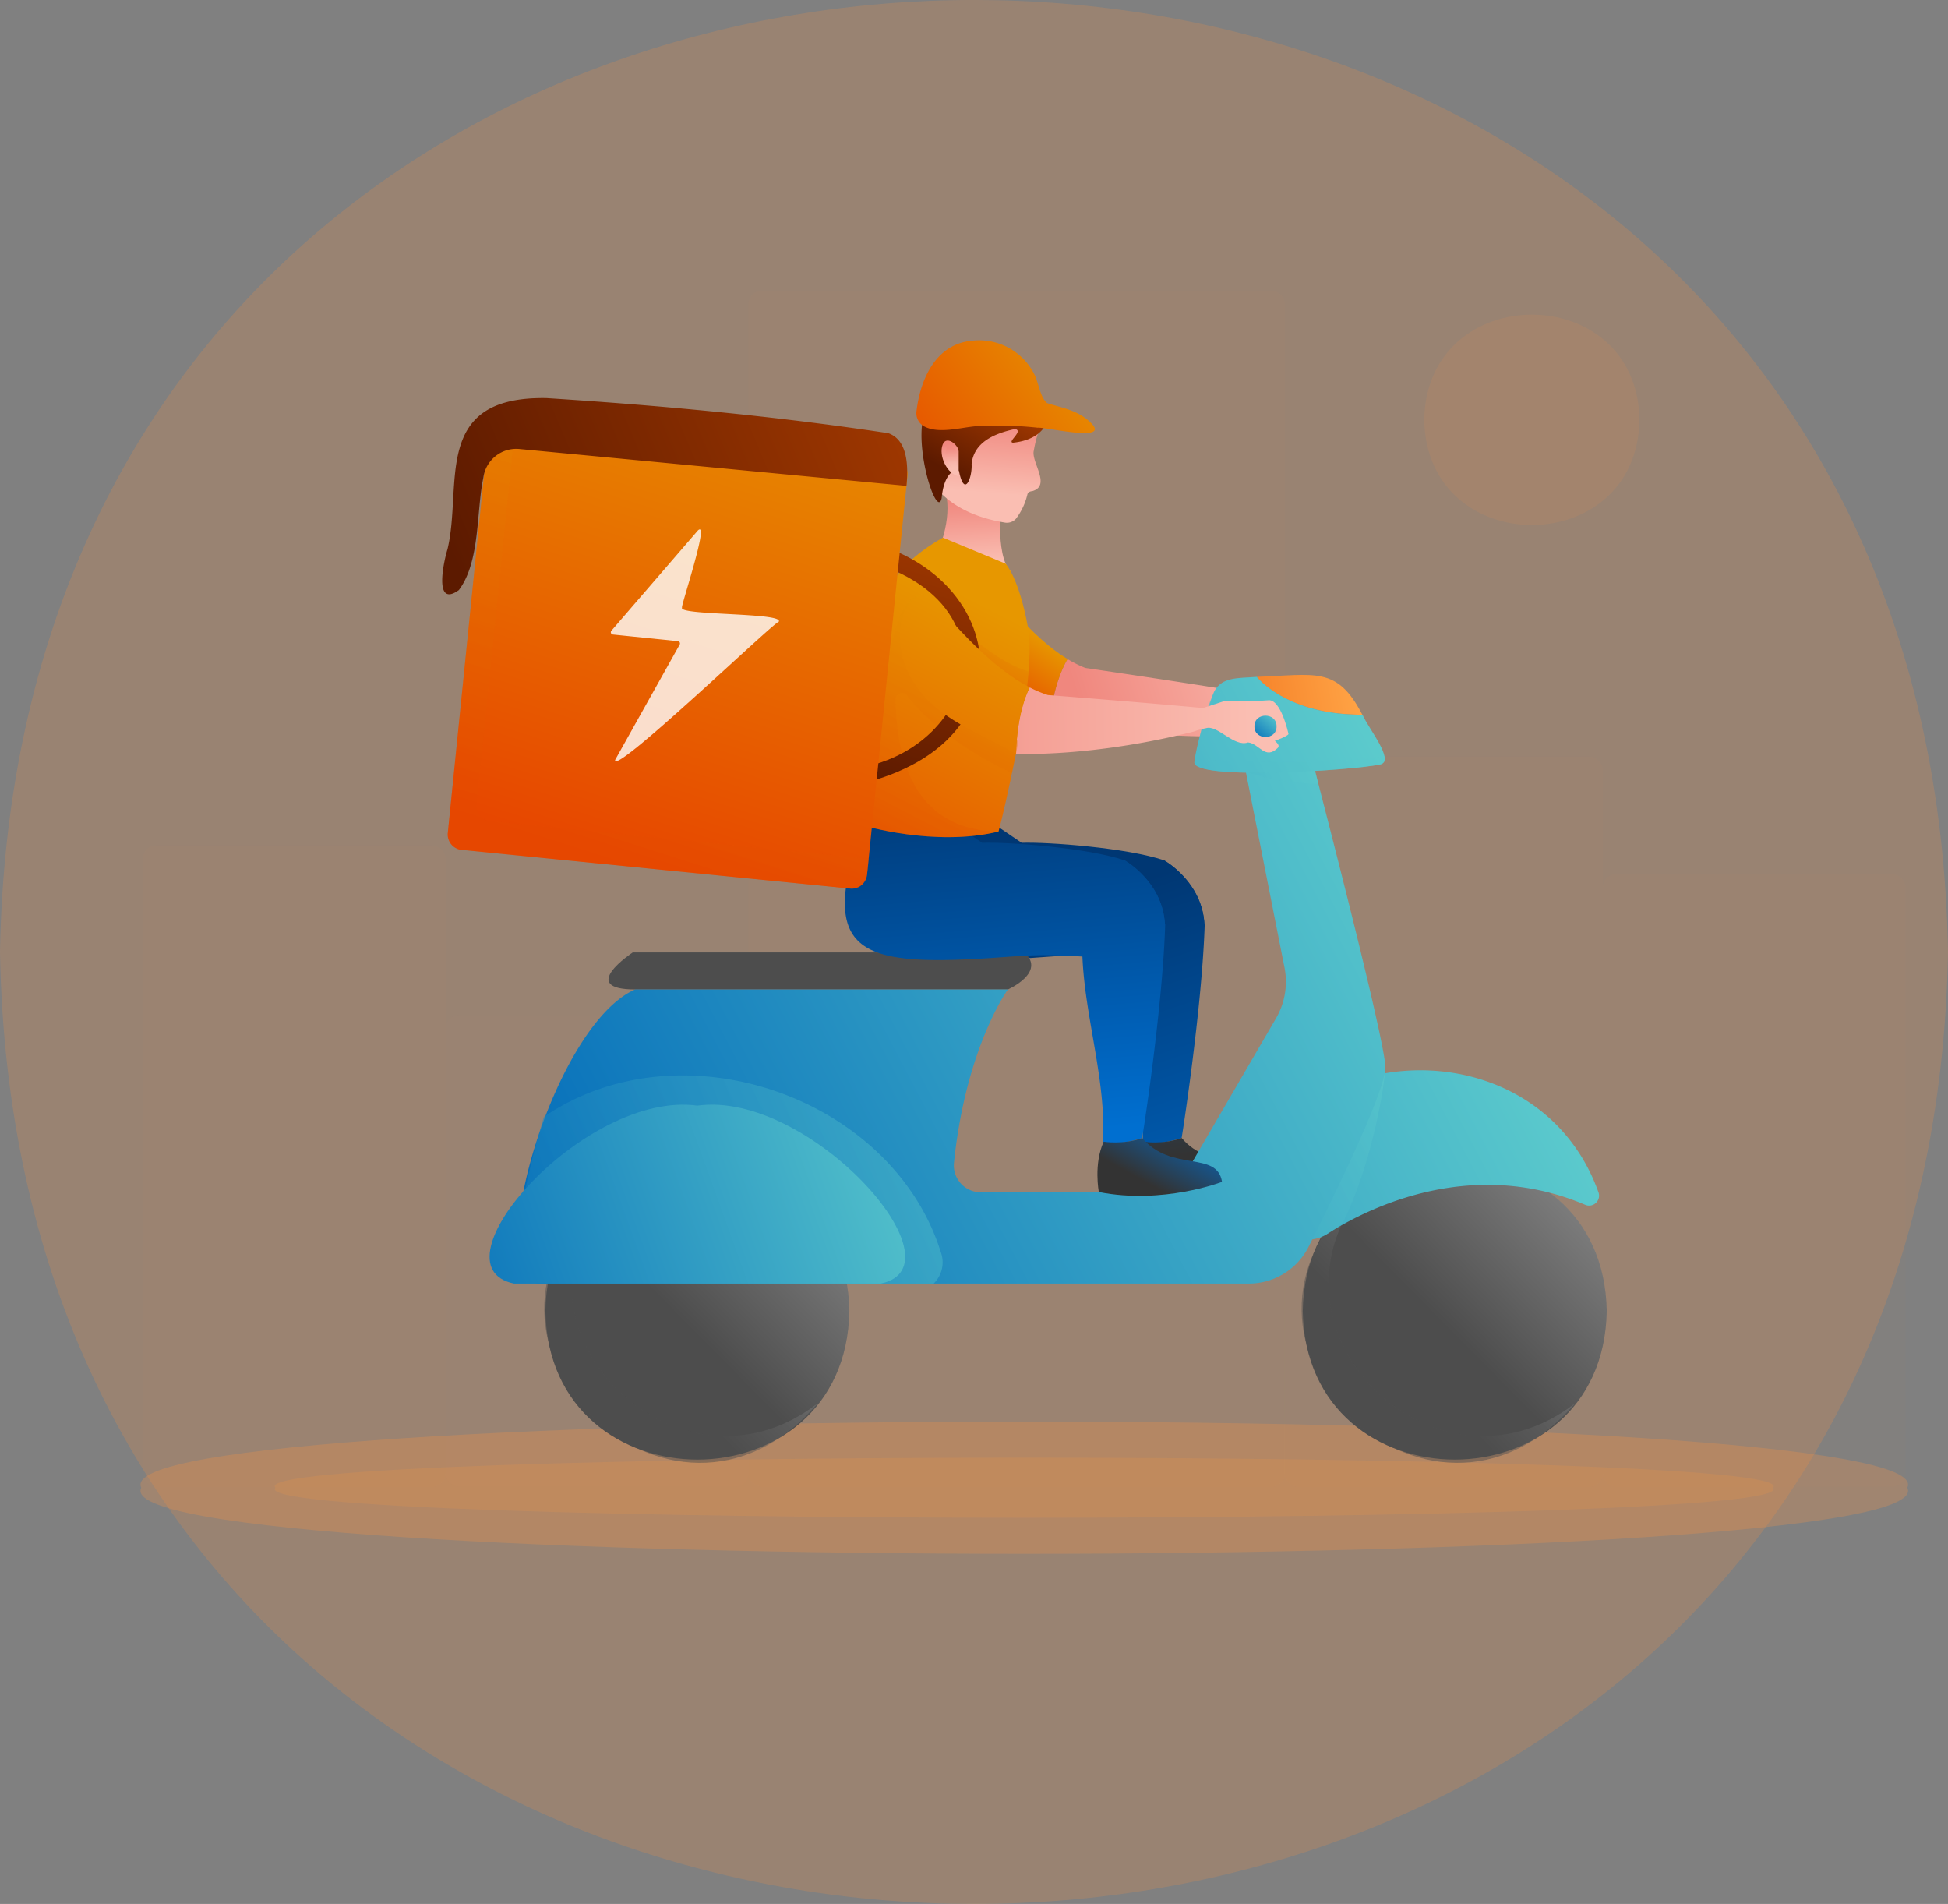 <svg xmlns="http://www.w3.org/2000/svg" xmlns:xlink="http://www.w3.org/1999/xlink" viewBox="0 0 910.86 890.08"><rect x="0" y="0" width="910.86" height="890.08" fill="#808080" stroke="none"/><defs><style>.cls-1{isolation:isolate;}.cls-2,.cls-4,.cls-5,.cls-7,.cls-8{fill:#ff953e;}.cls-2{opacity:0.2;}.cls-16,.cls-20,.cls-23,.cls-26,.cls-27,.cls-29,.cls-3,.cls-38,.cls-4{opacity:0.5;}.cls-16,.cls-18,.cls-20,.cls-23,.cls-26,.cls-27,.cls-29,.cls-38,.cls-43,.cls-44,.cls-46,.cls-5,.cls-51{mix-blend-mode:multiply;}.cls-6,.cls-8{opacity:0.1;}.cls-7{opacity:0.19;}.cls-9{fill:url(#linear-gradient);}.cls-10{fill:url(#linear-gradient-2);}.cls-11{fill:url(#linear-gradient-3);}.cls-12{fill:url(#linear-gradient-4);}.cls-13{fill:url(#linear-gradient-5);}.cls-14{fill:url(#linear-gradient-6);}.cls-15{fill:url(#linear-gradient-7);}.cls-16{fill:url(#linear-gradient-8);}.cls-17{fill:url(#linear-gradient-9);}.cls-18{fill:#4d4d4d;}.cls-19{fill:url(#linear-gradient-10);}.cls-21{fill:url(#linear-gradient-11);}.cls-22{fill:url(#linear-gradient-12);}.cls-23{fill:url(#linear-gradient-13);}.cls-24{fill:url(#linear-gradient-14);}.cls-25{fill:url(#linear-gradient-15);}.cls-26{fill:url(#linear-gradient-16);}.cls-27{fill:url(#linear-gradient-17);}.cls-28{fill:url(#linear-gradient-18);}.cls-29{fill:url(#linear-gradient-19);}.cls-30{fill:url(#linear-gradient-20);}.cls-31{fill:url(#linear-gradient-21);}.cls-32{fill:url(#linear-gradient-22);}.cls-33{fill:url(#linear-gradient-23);}.cls-34{fill:url(#linear-gradient-24);}.cls-35{fill:url(#linear-gradient-25);}.cls-36{fill:url(#linear-gradient-26);}.cls-37{fill:url(#linear-gradient-27);}.cls-38{fill:url(#linear-gradient-28);}.cls-39{fill:url(#linear-gradient-29);}.cls-40{fill:url(#linear-gradient-30);}.cls-41{fill:url(#linear-gradient-31);}.cls-42{fill:url(#linear-gradient-32);}.cls-43,.cls-44,.cls-46,.cls-51{opacity:0.3;}.cls-43{fill:url(#linear-gradient-33);}.cls-44{fill:url(#linear-gradient-34);}.cls-45{fill:url(#linear-gradient-35);}.cls-46{fill:url(#linear-gradient-36);}.cls-47{fill:url(#linear-gradient-37);}.cls-48{fill:url(#linear-gradient-38);}.cls-49{fill:url(#linear-gradient-39);}.cls-50{fill:url(#linear-gradient-40);}.cls-51{fill:url(#linear-gradient-41);}.cls-52{fill:url(#linear-gradient-42);}.cls-53{fill:#fff;opacity:0.8;}</style><linearGradient id="linear-gradient" x1="507.13" y1="337.15" x2="608.05" y2="305.58" gradientUnits="userSpaceOnUse"><stop offset="0" stop-color="#f0877e"/><stop offset="1" stop-color="#fabeb2"/></linearGradient><linearGradient id="linear-gradient-2" x1="475.75" y1="290.58" x2="454.93" y2="321.81" gradientUnits="userSpaceOnUse"><stop offset="0" stop-color="#e79700"/><stop offset="1" stop-color="#e74700"/></linearGradient><linearGradient id="linear-gradient-3" x1="4876.15" y1="233.79" x2="4877.65" y2="262.88" gradientTransform="translate(-4422.22)" xlink:href="#linear-gradient"/><linearGradient id="linear-gradient-4" x1="549.96" y1="626.1" x2="484.18" y2="427.54" gradientUnits="userSpaceOnUse"><stop offset="0" stop-color="#006fd0"/><stop offset="1" stop-color="#003773"/></linearGradient><linearGradient id="linear-gradient-5" x1="591.92" y1="611.86" x2="526.27" y2="413.71" xlink:href="#linear-gradient-4"/><linearGradient id="linear-gradient-6" x1="544.28" y1="398.96" x2="559.35" y2="539.38" gradientUnits="userSpaceOnUse"><stop offset="0" stop-color="#006fd0"/><stop offset="1" stop-color="#333"/></linearGradient><linearGradient id="linear-gradient-7" x1="800.07" y1="494.44" x2="674.29" y2="618.75" gradientUnits="userSpaceOnUse"><stop offset="0" stop-color="#b3b3b3"/><stop offset="1" stop-color="#4d4d4d"/></linearGradient><linearGradient id="linear-gradient-8" x1="725.51" y1="568.15" x2="655.5" y2="637.34" xlink:href="#linear-gradient-7"/><linearGradient id="linear-gradient-9" x1="512.33" y1="343.23" x2="634.25" y2="321.33" gradientUnits="userSpaceOnUse"><stop offset="0" stop-color="#e75100"/><stop offset="1" stop-color="#ffa345"/></linearGradient><linearGradient id="linear-gradient-10" x1="811.14" y1="469.83" x2="306.23" y2="733.79" gradientUnits="userSpaceOnUse"><stop offset="0" stop-color="#6dddd0"/><stop offset="1" stop-color="#0068b9"/></linearGradient><linearGradient id="linear-gradient-11" x1="709.45" y1="495.27" x2="407.67" y2="653.04" xlink:href="#linear-gradient-10"/><linearGradient id="linear-gradient-12" x1="756.19" y1="368.22" x2="253.99" y2="630.75" xlink:href="#linear-gradient-10"/><linearGradient id="linear-gradient-13" x1="645.49" y1="339.38" x2="451.46" y2="440.81" xlink:href="#linear-gradient-10"/><linearGradient id="linear-gradient-14" x1="712.86" y1="283.72" x2="208.74" y2="547.26" xlink:href="#linear-gradient-10"/><linearGradient id="linear-gradient-15" x1="445.93" y1="494.44" x2="320.15" y2="618.75" xlink:href="#linear-gradient-7"/><linearGradient id="linear-gradient-16" x1="371.37" y1="568.15" x2="301.37" y2="637.34" xlink:href="#linear-gradient-7"/><linearGradient id="linear-gradient-17" x1="509.53" y1="500.01" x2="190.03" y2="615.38" xlink:href="#linear-gradient-10"/><linearGradient id="linear-gradient-18" x1="495.58" y1="509.44" x2="179.88" y2="623.44" xlink:href="#linear-gradient-10"/><linearGradient id="linear-gradient-19" x1="712.25" y1="284.01" x2="210.13" y2="546.5" xlink:href="#linear-gradient-10"/><linearGradient id="linear-gradient-20" x1="535.72" y1="436.46" x2="533.5" y2="432.92" gradientUnits="userSpaceOnUse"><stop offset="0" stop-color="#e7659d"/><stop offset="1" stop-color="#6300b9"/></linearGradient><linearGradient id="linear-gradient-21" x1="478.93" y1="531.04" x2="463.67" y2="357.5" xlink:href="#linear-gradient-4"/><linearGradient id="linear-gradient-22" x1="533.03" y1="526.22" x2="517.78" y2="352.82" xlink:href="#linear-gradient-4"/><linearGradient id="linear-gradient-23" x1="4272.09" y1="519.43" x2="4253.22" y2="553.79" gradientTransform="translate(-3715.35)" xlink:href="#linear-gradient-6"/><linearGradient id="linear-gradient-24" x1="465.19" y1="285.31" x2="390.39" y2="430.09" xlink:href="#linear-gradient-2"/><linearGradient id="linear-gradient-25" x1="457.04" y1="47.97" x2="459.09" y2="87.84" gradientTransform="matrix(0.99, 0.12, -0.11, 0.89, 13.19, 96.89)" xlink:href="#linear-gradient"/><linearGradient id="linear-gradient-26" x1="445.77" y1="221.65" x2="473.41" y2="172.65" gradientUnits="userSpaceOnUse"><stop offset="0" stop-color="#5c1a00"/><stop offset="1" stop-color="#b94300"/></linearGradient><linearGradient id="linear-gradient-27" x1="444.09" y1="207.63" x2="444.67" y2="218.85" xlink:href="#linear-gradient"/><linearGradient id="linear-gradient-28" x1="444.67" y1="209.63" x2="445.03" y2="216.79" xlink:href="#linear-gradient"/><linearGradient id="linear-gradient-29" x1="510.44" y1="89.14" x2="425.21" y2="165.69" gradientTransform="matrix(1, 0.06, -0.06, 1, 5.42, 37.54)" xlink:href="#linear-gradient-2"/><linearGradient id="linear-gradient-30" x1="391.98" y1="338.04" x2="584.51" y2="335.61" xlink:href="#linear-gradient"/><linearGradient id="linear-gradient-31" x1="560.65" y1="331.24" x2="567.81" y2="331.11" xlink:href="#linear-gradient"/><linearGradient id="linear-gradient-32" x1="565.47" y1="331.93" x2="575.97" y2="331.75" xlink:href="#linear-gradient"/><linearGradient id="linear-gradient-33" x1="466.5" y1="294.45" x2="415.91" y2="392.37" xlink:href="#linear-gradient-2"/><linearGradient id="linear-gradient-34" x1="463.99" y1="297.43" x2="454.69" y2="315.42" xlink:href="#linear-gradient-2"/><linearGradient id="linear-gradient-35" x1="392.02" y1="342.1" x2="584.56" y2="339.67" xlink:href="#linear-gradient"/><linearGradient id="linear-gradient-36" x1="-383.05" y1="-472.61" x2="-374.52" y2="-485.69" gradientTransform="matrix(0.15, 0.99, -0.99, 0.15, 175.44, 786.48)" xlink:href="#linear-gradient"/><linearGradient id="linear-gradient-37" x1="598.7" y1="331.26" x2="585.66" y2="346.77" xlink:href="#linear-gradient-10"/><linearGradient id="linear-gradient-38" x1="403.89" y1="366.5" x2="446.56" y2="208.31" xlink:href="#linear-gradient-26"/><linearGradient id="linear-gradient-39" x1="466.22" y1="285.99" x2="391.82" y2="429.99" xlink:href="#linear-gradient-2"/><linearGradient id="linear-gradient-40" x1="368.81" y1="142.35" x2="286.74" y2="400.63" xlink:href="#linear-gradient-2"/><linearGradient id="linear-gradient-41" x1="354.97" y1="185.48" x2="285.74" y2="403.34" xlink:href="#linear-gradient-2"/><linearGradient id="linear-gradient-42" x1="210.29" y1="258.04" x2="490.37" y2="139.82" xlink:href="#linear-gradient-26"/></defs><g class="cls-1"><g id="Layer_2" data-name="Layer 2"><g id="_34" data-name="34"><path class="cls-2" d="M910.86,445C900.7,1038.47,10.07,1038.38,0,445,10.16-148.39,900.79-148.3,910.86,445Z"/><g class="cls-3"><path class="cls-4" d="M891.82,695.49c20.75,41.19-846.58,41.19-825.77,0C45.3,654.3,912.63,654.3,891.82,695.49Z"/><g class="cls-3"><path class="cls-5" d="M829,695.49c18.24,18.74-718.49,18.74-700.2,0C110.6,676.75,847.33,676.75,829,695.49Z"/></g></g><g class="cls-6"><rect class="cls-7" x="66.8" y="395.27" width="141.59" height="299.69" rx="6.03"/><rect class="cls-8" x="208.39" y="474.6" width="141.59" height="220.36" rx="6.03"/><rect class="cls-7" x="349.99" y="135.88" width="250.83" height="559.08" rx="6.03"/><rect class="cls-7" x="600.68" y="353.72" width="148.8" height="341.24" rx="6.03"/><rect class="cls-7" x="749.48" y="408.69" width="141.59" height="286.27" rx="6.03"/></g><path class="cls-9" d="M590.57,325.18c-24.91-4.41-83.11-12.92-83.11-12.93a54.48,54.48,0,0,1-8.3-4.15c-2.93,5-6.93,14.51-8.53,30.62,5.29,4.45,12.41,3.94,19,3.81,26.69-.38,53.2,3.78,79.85.39C587.86,337,588.75,331,590.57,325.18Z"/><path class="cls-10" d="M454.39,261c-14.4.86-18.92,25.81-8.37,42.32,9.5,17,29.23,24.82,44.61,35.4,1.6-16.11,5.6-25.61,8.53-30.62C482.19,297.82,467.23,278.06,454.39,261Z"/><path class="cls-11" d="M468.37,231.74s-3.52,28,4.34,35.63c0,0-17.85,16.75-34.56-8.79,0,0,7.38-15,4-28.74Z"/><path class="cls-12" d="M539.64,451.29c.85-2.3-6.59-3.5-14.92-4.12-21.19-1.27-26.06-.46-43.24.71-23,1.09-55.4,3.59-73.38-13.72-9-12.76,11.5-48.86,11.5-48.86l25.95-13,3.65,4.7,1.39-1.37L477.71,394c12.2-.44,49.45,2.34,66.63,8.2.57.33,17.81,10.2,18.82,29.94l-23.9,20.28C539.49,451.69,539.64,451.29,539.64,451.29Z"/><path class="cls-13" d="M563.31,432c-1.25,39.85-10.9,101.19-10.81,100a48.83,48.83,0,0,1-18.28,2.49c2.28-38.79-16.52-78.12-7-116.24l17.15-16c.57.33,17.81,10.2,18.82,29.94Z"/><path class="cls-14" d="M534.53,533.73s9.29,1.49,18-1.74c13.71,16.24,35,5.7,37.35,20.51,0,0-27.6,10.7-57.6,4.75C532.25,557.25,529.76,544.19,534.53,533.73Z"/><path class="cls-15" d="M751.3,612.89c-1.59,92.61-140.58,92.6-142.15,0C610.73,520.28,749.73,520.29,751.3,612.89Z"/><path class="cls-16" d="M736.35,656.13c-68,79.65-180.37-30.8-99.74-98.88C585.94,622.4,671.45,706.12,736.35,656.13Z"/><path class="cls-17" d="M637,334.12c-32.28.14-46.55-14.32-49.45-17.7C615.05,315.51,625.21,311.23,637,334.12Z"/><path class="cls-18" d="M471.28,462.56s18-7.89,7.76-17.3H295.85s-26.22,17.3,1.14,17.3Z"/><path class="cls-19" d="M741.19,563.21c-52.38-22.18-99.71.61-119.51,12.9-12.91,9.74-32.76-3.75-45.12-8.23,18.71-84.19,141.65-91.89,170.85-10.55A4.65,4.65,0,0,1,741.19,563.21Z"/><g class="cls-20"><path class="cls-21" d="M647.59,501c-.78,10.48-6.87,44.56-19.59,70.35-17.48,16.74-33.37,3.4-51.44-3.46C586.57,531.69,607,501.85,647.59,501Z"/></g><path class="cls-22" d="M611.87,582.87a31.33,31.33,0,0,1-28,17.18H253.08c-29,0,5.1-120.62,43.91-137.49H471.28s-19.64,26.93-25.21,81a12.54,12.54,0,0,0,12.53,13.8h78.59A21,21,0,0,0,555.31,547l41.32-70.92a34,34,0,0,0,4-23.71c-1-4.95-19.76-100-20.15-101.87h31.86c9.07,35,34.58,133.62,35.46,148.13C648.17,509.12,625,556.79,611.87,582.87Z"/><path class="cls-23" d="M616.45,366.46c-22.19-.61-34-5.85-34-5.85l19-10.1h10.88S613.93,356.66,616.45,366.46Z"/><path class="cls-24" d="M645.49,357.34c-13.1,2.89-88.22,7.64-87-1.12,1-8.78,5.63-22.94,8.57-31.35,3.16-8.88,12.31-7.72,20.57-8.45,2.9,3.38,17.17,17.84,49.45,17.7C640.06,340.87,652.22,355.54,645.49,357.34Z"/><path class="cls-25" d="M397.16,612.89c-1.58,92.61-140.58,92.6-142.15,0C256.6,520.28,395.59,520.29,397.16,612.89Z"/><path class="cls-26" d="M382.21,656.13c-67.95,79.65-180.36-30.8-99.74-98.88C231.81,622.4,317.32,706.12,382.21,656.13Z"/><path class="cls-27" d="M436.57,600.05H253.08c-21.12,1.6-5.43-55.26,1.19-77.9,64.15-43.84,162.9-9.42,185.68,63.3A13.86,13.86,0,0,1,436.57,600.05Z"/><path class="cls-28" d="M411.82,600.05H240.35c-39.85-8.2,33.22-90.41,85.74-83.18C378.37,509.58,451.74,591.75,411.82,600.05Z"/><path class="cls-29" d="M645.49,357.34c-13.1,2.89-88.2,7.64-87-1.12,2.14-9.41,5.5-32.47,14-37.66-1.38,4.91-14.84,36.78-6.09,36.74,12.95.58,59.22,2.25,81.17-2A3,3,0,0,1,645.49,357.34Z"/><path class="cls-30" d="M533.82,435.05a27.94,27.94,0,0,0,0-2.9L534,432C533.91,433,533.87,434,533.82,435.05Z"/><path class="cls-31" d="M521.17,451.29c.86-2.3-6.59-3.5-14.92-4.12-21.19-1.27-26.05-.46-43.23.71-62.6,4-80.23-2.81-60-62.18l24.09-13.4,3.65,4.7,1.39-1.37L459.25,394c12.2-.44,49.44,2.34,66.62,8.2.58.33,17.82,10.2,18.82,29.94L520.8,452.43C521,451.69,521.17,451.29,521.17,451.29Z"/><path class="cls-32" d="M544.84,432C543.6,471.87,534,533.21,534,532a48.89,48.89,0,0,1-18.29,2.49c2.29-38.79-16.51-78.12-7-116.24l17.15-16c.58.33,17.82,10.2,18.82,29.94Z"/><path class="cls-33" d="M516.06,533.73s9.3,1.49,18-1.74c13.71,16.24,35,5.7,37.34,20.51,0,0-27.59,10.7-57.59,4.75C513.79,557.25,511.3,544.19,516.06,533.73Z"/><path class="cls-34" d="M480.91,313.87c-1.05,18.19-10.69,62.82-14,74.86-29.87,7.33-63.89-3-63.89-3,17-59.88-16.35-103.86,37.88-134.39l29.25,12.15s6.24,6.18,10.62,30.33C481.66,298.81,481.59,305.86,480.91,313.87Z"/><path class="cls-35" d="M436,196.53s-5.49,21.26.43,29.75c5.58,8,16.36,15.23,33.3,18a5.69,5.69,0,0,0,5.37-1.84,30.14,30.14,0,0,0,5.29-11.28c.3-1.14,1.15-1.44,2.39-1.59,8.49-2.55,0-12.75.5-18.3.49-2.82,1.47-7.74,2.88-10.63C488.16,196.44,451.9,180.08,436,196.53Z"/><path class="cls-36" d="M446.66,219.67a1.31,1.31,0,0,1,1.83.91c2.55,12.29,6.17,2.48,5.82-3.57,1-10.42,10.93-14.44,20.3-16.46,4.29.82-3.95,6.18-.93,6.4,20.6-2,22.32-21.71.57-24.42-13.69-3.32-28.15-2.09-39.75,5.91-9.9,13,3.37,55.42,5.77,44.57C440.46,232.13,440.85,222.3,446.66,219.67Z"/><path class="cls-37" d="M448.26,211c-.1-2.93-5.73-7.7-7.47-3.18-2,5.15,2,13.83,7.47,14.77Z"/><path class="cls-38" d="M447.27,210.89c-7.14-8.2-6.27,7.77,0,8.27Z"/><path class="cls-39" d="M455.14,159.21c-16.3,1.12-24.45,15.95-26.57,32.74a7.13,7.13,0,0,0,3.14,7.15c7.06,4.11,17.87.54,25.42.1a172,172,0,0,1,28.07.75c4-.37,35.81,7.47,24.22-2.89-5.75-5.35-12.92-6.39-19.78-8.6-3.29-2.7-3.92-9.21-5.83-13.14A28.88,28.88,0,0,0,455.14,159.21Z"/><path class="cls-40" d="M490,324.92s44.34,3.44,72.46,6.08c2.89,5.92,3.39,3.12,1.46,9.41a40,40,0,0,0-5.78,1.58c-13.13,3.39-46.87,11-83.09,10.48.48-16.18,3.82-25.94,6.39-31.13A55.13,55.13,0,0,0,490,324.92Z"/><path class="cls-41" d="M566.29,331.37l-3.83-.37v0Z"/><path class="cls-42" d="M573.73,332.12c-.32,0-3-.3-5.62-.57C570.12,331.75,572,331.92,573.73,332.12Z"/><path class="cls-43" d="M418.74,326.93c.48,26.47,7.93,61.12,48.15,61.8-29.87,7.33-63.89-3-63.89-3,7.72-32.1,6.37-42.1,5.18-59.29,10.57-18.28,8.31-48.93,25.33-49,10.42,17.25,32.39,50.07,42.6,69.5-.94,5-1.92,9.86-2.88,14.4-12-4.88-36.54-19.65-49.09-36.19A3,3,0,0,0,418.74,326.93Z"/><path class="cls-44" d="M480.91,313.87c-.31,3.61-.74,7.42-1.26,11.32-2.07.8-3.54,1.3-3.54,1.3l-35.8-41.29C441.24,286.17,462.9,308.56,480.91,313.87Z"/><path class="cls-45" d="M571.94,327.92s15.52-.05,21.21-.56,9.19,15,9.31,15.75-5.49,3-6.2,3.09,2.62,1.75,1.25,3.39c-5.91,5.91-8.7-2-13.93-2.52-6.6,2.34-14.32-8.37-19.66-6.66L562.45,331Z"/><path class="cls-46" d="M597.94,342.46s-3.84,2-4.53,1.67-3.29-7.27-3.36-7.71S595.26,333.39,597.94,342.46Z"/><path class="cls-47" d="M596.9,339.55c.1,6.65-10.44,6.65-10.34,0C586.46,332.9,597,332.9,596.9,339.55Z"/><path class="cls-48" d="M395.19,251.31c79.49,10.63,93.61,108.3-14,118.64V360c73.89,5.73,105-85.21,10.52-100.81Z"/><path class="cls-49" d="M433.51,277.41c-14.32,1.84-17.08,27-5.42,42.78,10.66,16.33,30.88,22.77,47,32.28.48-16.18,3.82-25.94,6.39-31.13C463.79,312.24,447.5,293.54,433.51,277.41Z"/><path class="cls-50" d="M424.34,222.26,405.42,408.94a7.25,7.25,0,0,1-7.95,6.45L215.88,397.3a7.21,7.21,0,0,1-6.49-7.88L228.3,202.74a7.25,7.25,0,0,1,7.95-6.44l67.33,6.7,114.26,11.38A7.22,7.22,0,0,1,424.34,222.26Z"/><path class="cls-51" d="M406.18,401.47c-.42,5.62-.6,14.75-8.71,13.91L215.87,397.3a7.23,7.23,0,0,1-6.49-7.88L228.3,202.73c.61-6.47,7.66-7.11,12.79-5.95L222.93,376a7.23,7.23,0,0,0,6.5,7.88Z"/><path class="cls-52" d="M423.85,227.13,243,209.92A15.53,15.53,0,0,0,226,223.34c-3.32,15.53-1.36,39.18-11.44,52.51-11.85,8.56-7.14-13.2-5.32-19.08,7.19-30-7.71-71.63,46.31-70.66,53.37,3.43,107.15,8.41,159.84,16.4C420.29,204.27,425.63,209.61,423.85,227.13Z"/><path class="cls-53" d="M326.31,248l-40.43,46.86a1.07,1.07,0,0,0,.71,1.77l30.38,3.1a1.08,1.08,0,0,1,.84,1.6l-30.19,53.94c-.93,7.83,75.51-65.68,76.32-64.4,4.62-4.64-47.56-3-45-6.87C317.81,284.85,332.17,242.41,326.31,248Z"/><path class="cls-8" d="M766.61,196.26c-1.12,65.58-99.54,65.57-100.66,0C667.08,130.68,765.5,130.69,766.61,196.26Z"/></g></g></g></svg>